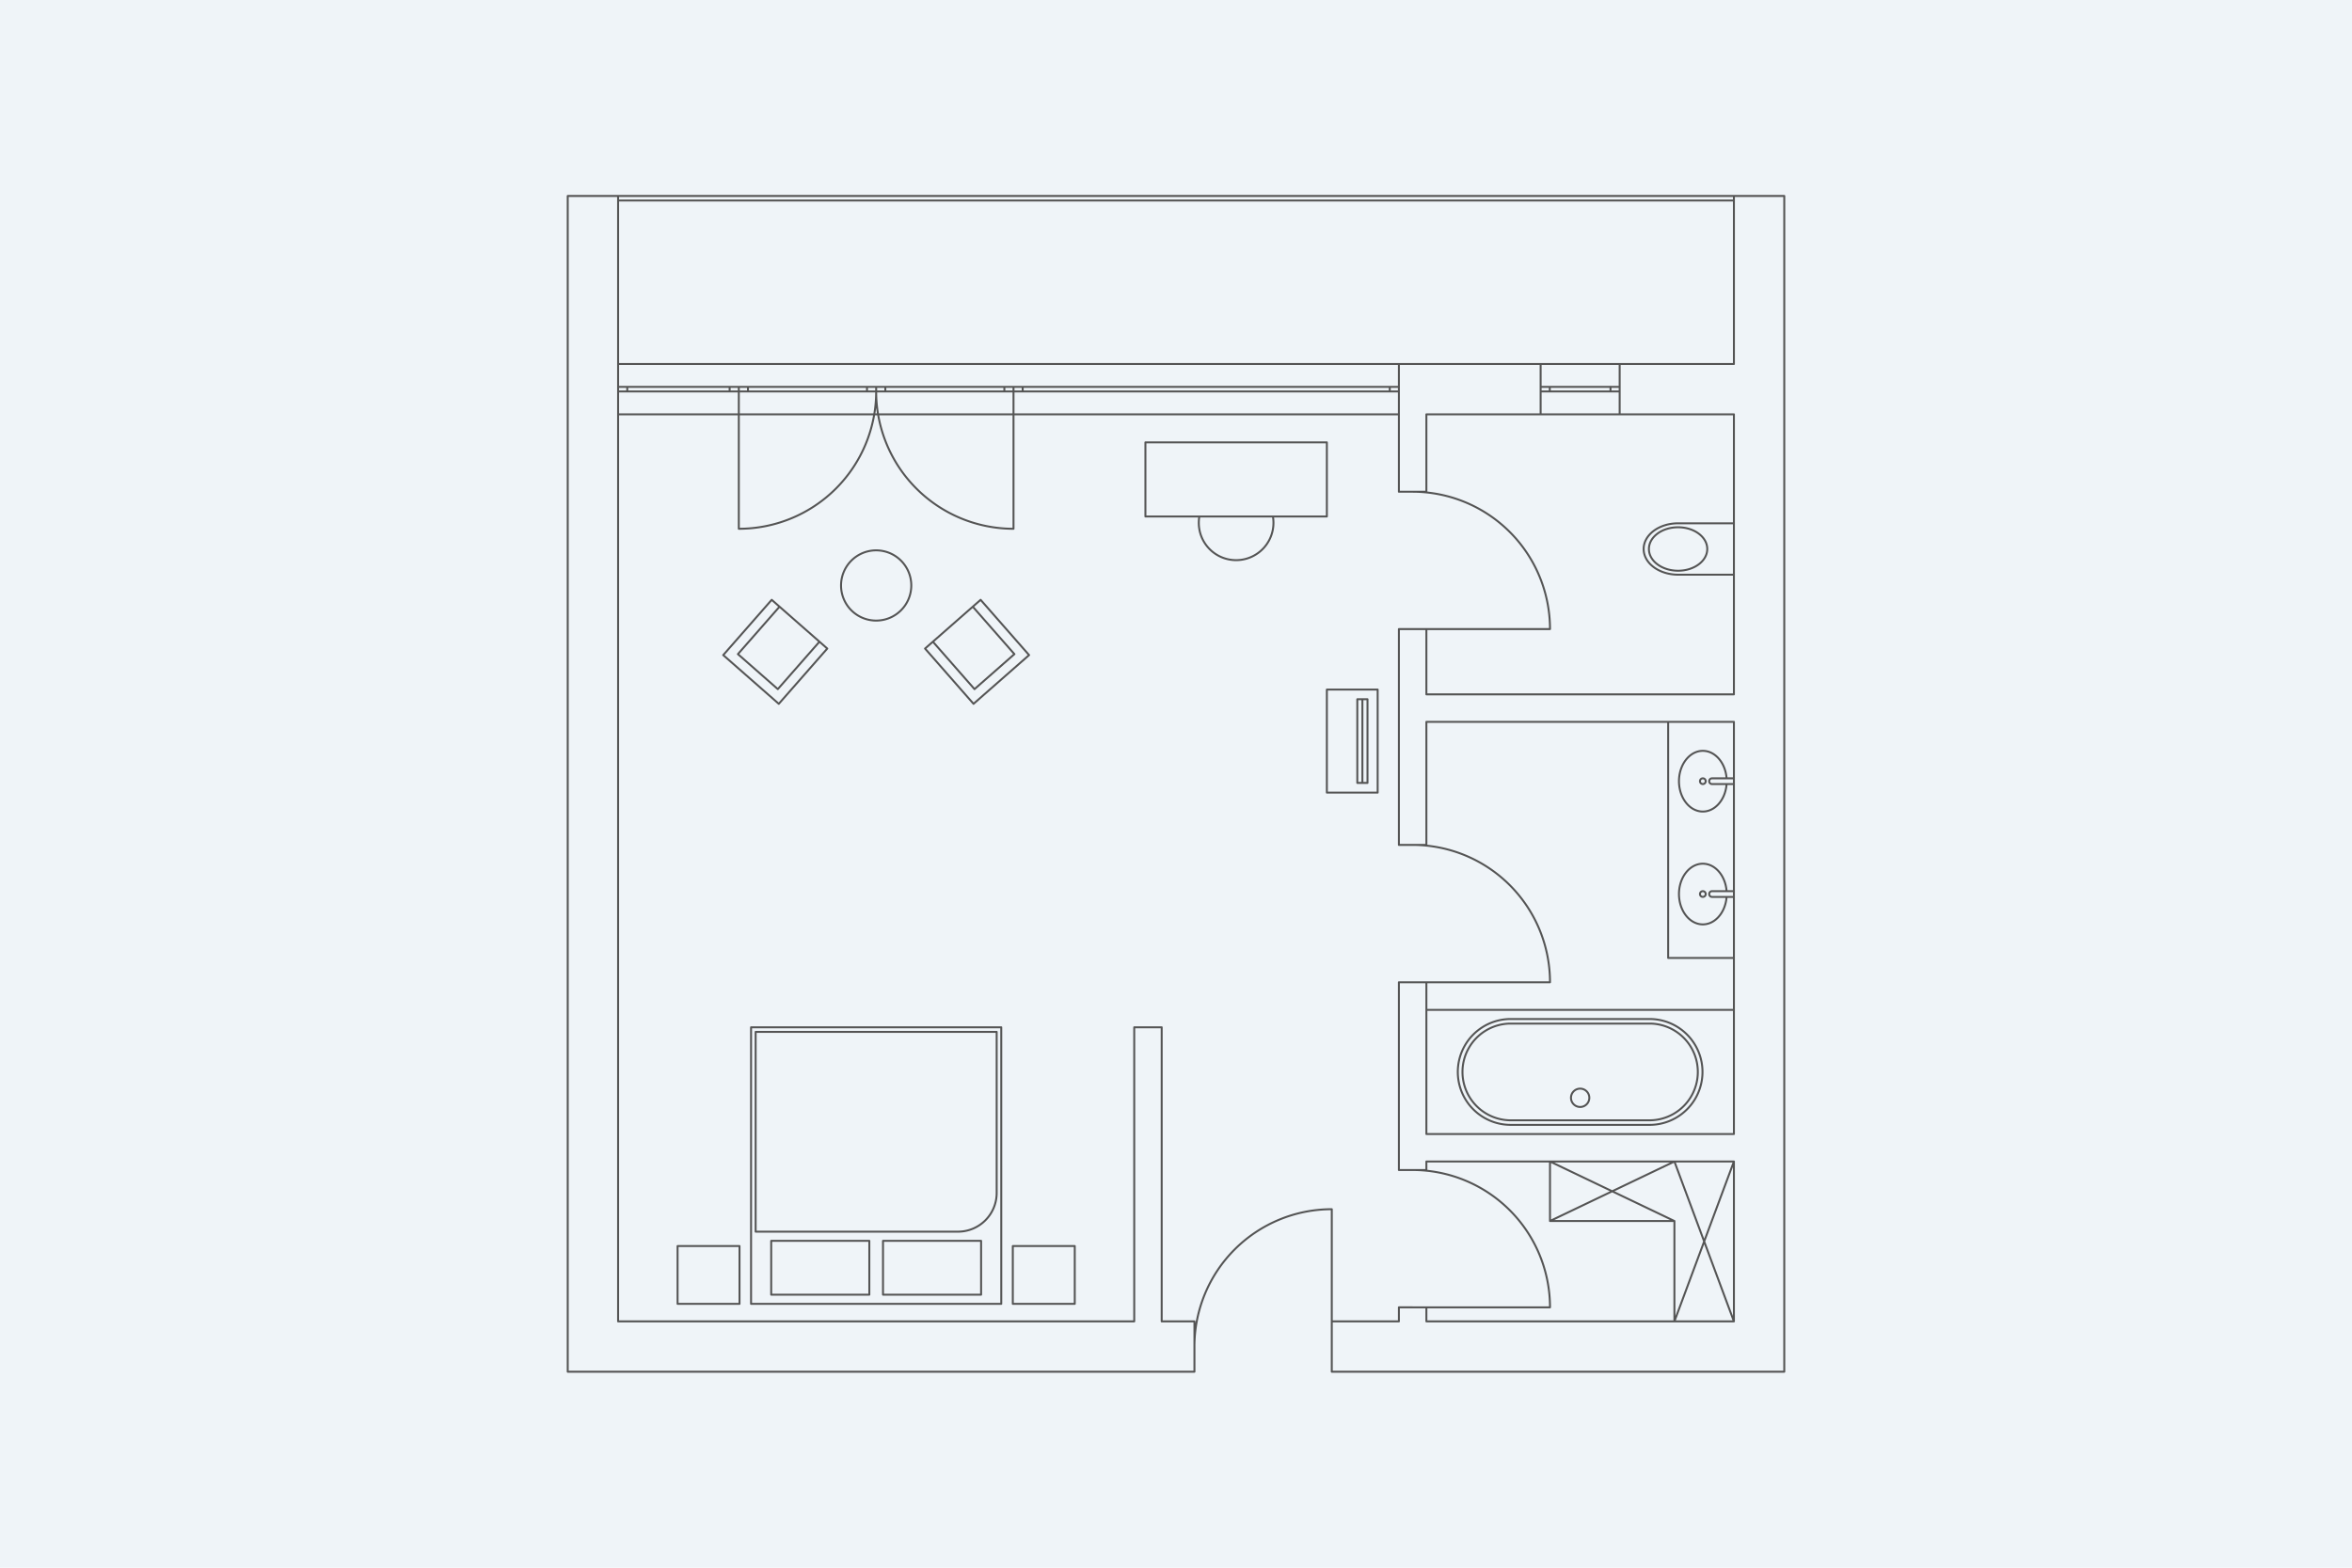 <svg id="Ebene_1" data-name="Ebene 1" xmlns="http://www.w3.org/2000/svg" viewBox="0 0 1200 800"><rect width="1200" height="800" style="fill:#eff4f8"/><path d="M508.507,608.715a19.748,19.748,0,0,1-19.715,19.814h-.049M871.05,280.157c0,6.126-6.671,11.089-14.876,11.089-8.218,0-14.888-4.963-14.888-11.089s6.67-11.089,14.888-11.089c8.205,0,14.876,4.963,14.876,11.089m-14.839,13.106c-9.703.012-17.599-5.842-17.611-13.082-.025-7.227,7.821-13.118,17.536-13.131h.075M873.463,400.117a1.467,1.467,0,0,1,0-2.933m0,60.519a1.467,1.467,0,0,1,0-2.933m-3.205,1.473a1.461,1.461,0,1,1-1.461-1.473,1.463,1.463,0,0,1,1.461,1.473m10.655,1.46c-.644,8.515-6.584,14.765-13.279,13.948-6.67-.805-11.584-8.354-10.965-16.881.656-8.514,6.596-14.764,13.279-13.947,5.817.705,10.408,6.559,10.965,13.947m0-54.652c-.644,8.515-6.584,14.765-13.279,13.948-6.67-.804-11.584-8.366-10.965-16.881.656-8.514,6.596-14.764,13.279-13.96,5.817.718,10.408,6.56,10.965,13.96M870.258,398.657a1.461,1.461,0,1,1-1.461-1.473,1.463,1.463,0,0,1,1.461,1.473M810.878,560.213a4.678,4.678,0,1,1-4.678-4.678,4.68,4.68,0,0,1,4.678,4.678M770.817,574.025a27.009,27.009,0,0,1-.73-54.009m72.226,0a27.009,27.009,0,0,1-.743,54.009m.681-51.682a24.683,24.683,0,0,1-.681,49.356m-70.753,0a24.683,24.683,0,0,1-.669-49.356M649.483,263.746a19.051,19.051,0,0,1-37.611,6.101,19.396,19.396,0,0,1,0-6.101M464.944,298.758a17.92,17.92,0,1,1-17.92-17.908,17.924,17.924,0,0,1,17.92,17.908m255.787-47.82a70.086,70.086,0,0,1,70.085,70.085M720.731,431.169A70.086,70.086,0,0,1,790.816,501.254m-70.085,95.815a70.076,70.076,0,0,1,70.085,70.073M609.409,687.154a70.084,70.084,0,0,1,70.073-70.086M447.024,199.763a70.079,70.079,0,0,1-70.079,70.073m140.152,0a70.074,70.074,0,0,1-70.073-70.073m343.681-2.339v2.339m30.977-2.401v2.339m-35.643-2.277H826.36m-40.321,2.339H826.36m-40.321-14.022v25.693M826.36,185.741v25.693m58.291,0V354.339m-30.358,268.757L790.816,592.725m63.477,0L790.816,623.096m93.835,51.212-30.358-81.583m0,81.583,30.358-81.583M790.816,623.096h63.477m0,0v51.212M790.816,592.725v30.371M709.06,199.763v-2.339m-196.629,0v2.339m9.344-2.339v2.339m-4.678-2.339v2.339m-74.751-2.339v2.339m9.356-2.339v2.339m-4.678-2.339v2.339m-74.757-2.339v2.339m9.35-2.339v2.339m-4.672-2.339v2.339m-56.917-2.339v2.339m188.48,409.076V526.575M385.534,628.529H488.743M385.534,526.575v101.953M508.507,526.575H385.534m109.212,138.784H388.046m112.516-4.678V633.207m-50.048,27.474h50.048m-50.048-27.474v27.474m50.048-27.474H450.514m-57.041,27.474V633.207m50.061,27.474H393.473m50.061-27.474v27.474m-50.061-27.474h50.061m67.313-108.971V665.36M383.194,524.236H510.847M383.194,665.36V524.236M510.847,665.36H383.194M713.726,250.937V185.741m14.022,65.197V211.433M609.409,674.307H592.701M609.409,700H289.657M713.726,597.069V501.254m14.022,95.815v-4.344m0-161.556V368.361M713.726,431.169V321.022M884.651,592.725v81.583M727.748,515.35H884.651m0-146.99V578.703m-28.44-311.652h28.44m-28.44,26.213h28.44M851.1,488.841h33.551m0-88.724H873.463m11.188-2.933H873.463m11.188,60.519H873.463m11.188-2.933H873.463M851.1,488.841V368.361M842.313,520.016h-72.226m71.483,54.009H770.817m71.496-51.682h-72.226m71.483,49.356H770.817M695.101,356.826v42.697m2.599,0h-5.198m5.198-42.697v42.697m-5.198-42.697h5.198m-5.198,42.697V356.826m-15.532-4.938h25.916m-25.916,52.585v-52.585m25.916,52.585H676.969m25.916-52.585v52.585m-25.916-140.912V225.74M584.397,263.561h92.572M584.397,225.74v37.821m92.572-37.821H584.397m-190.665,80.345,28.348,24.876m-24.356-21.374-21.237,24.207m20.359,17.871,21.25-24.207m-41.609,6.337,20.359,17.871m-3.112-45.58-24.745,28.205m28.353,24.875,24.74-28.204m-53.093,3.329,28.353,24.875m102.974-53.08-28.353,24.876m24.356-21.374,21.237,24.207M497.196,351.665l-21.237-24.207m41.595,6.337L497.196,351.665m3.118-45.58,24.728,28.205m-28.341,24.875-24.74-28.204m53.081,3.329-28.341,24.875m224.03-38.143h-7.005m77.09,0H720.731m7.017-70.085H713.726m-104.317,423.37V700M720.731,501.254h-7.005m77.09,0H720.731m7.017-70.086H713.726m7.005,235.973h-7.005M679.482,700V674.307M790.816,667.142H720.731m-41.249-50.074V687.154m48.266-475.721H884.651M713.726,674.307H679.482m-100.79,0H315.356M592.701,524.236H578.692m0,150.071V524.236m14.009,150.071V524.236m135.047,54.467V501.254m0,95.815H713.726M727.748,354.339V321.022m0,0H713.726M884.651,592.725H727.748m156.903-14.022H727.748M884.651,368.361H727.748M884.651,354.339H727.748M713.726,674.307v-7.165m14.022,7.165v-7.165M910.343,100H289.657m594.994,2.326H315.356m0,109.107H713.726M376.945,199.763v70.073m140.152-70.073v70.073M315.356,199.763H713.726m-398.37-2.339H713.726m170.925-11.683H315.356m61.948,450.127v29.492M345.702,635.867h31.602m-31.602,29.492V635.867m31.602,29.492H345.702M516.737,635.867v29.492m31.608-29.492h-31.608m31.608,29.492V635.867m-31.608,29.492h31.608M289.657,100V700m25.699-25.693V100m569.295,0v85.741M910.343,700V100M884.651,674.307H727.748M910.343,700H679.482" style="fill:none;stroke:#545454;stroke-linecap:round;stroke-linejoin:round"/></svg>
